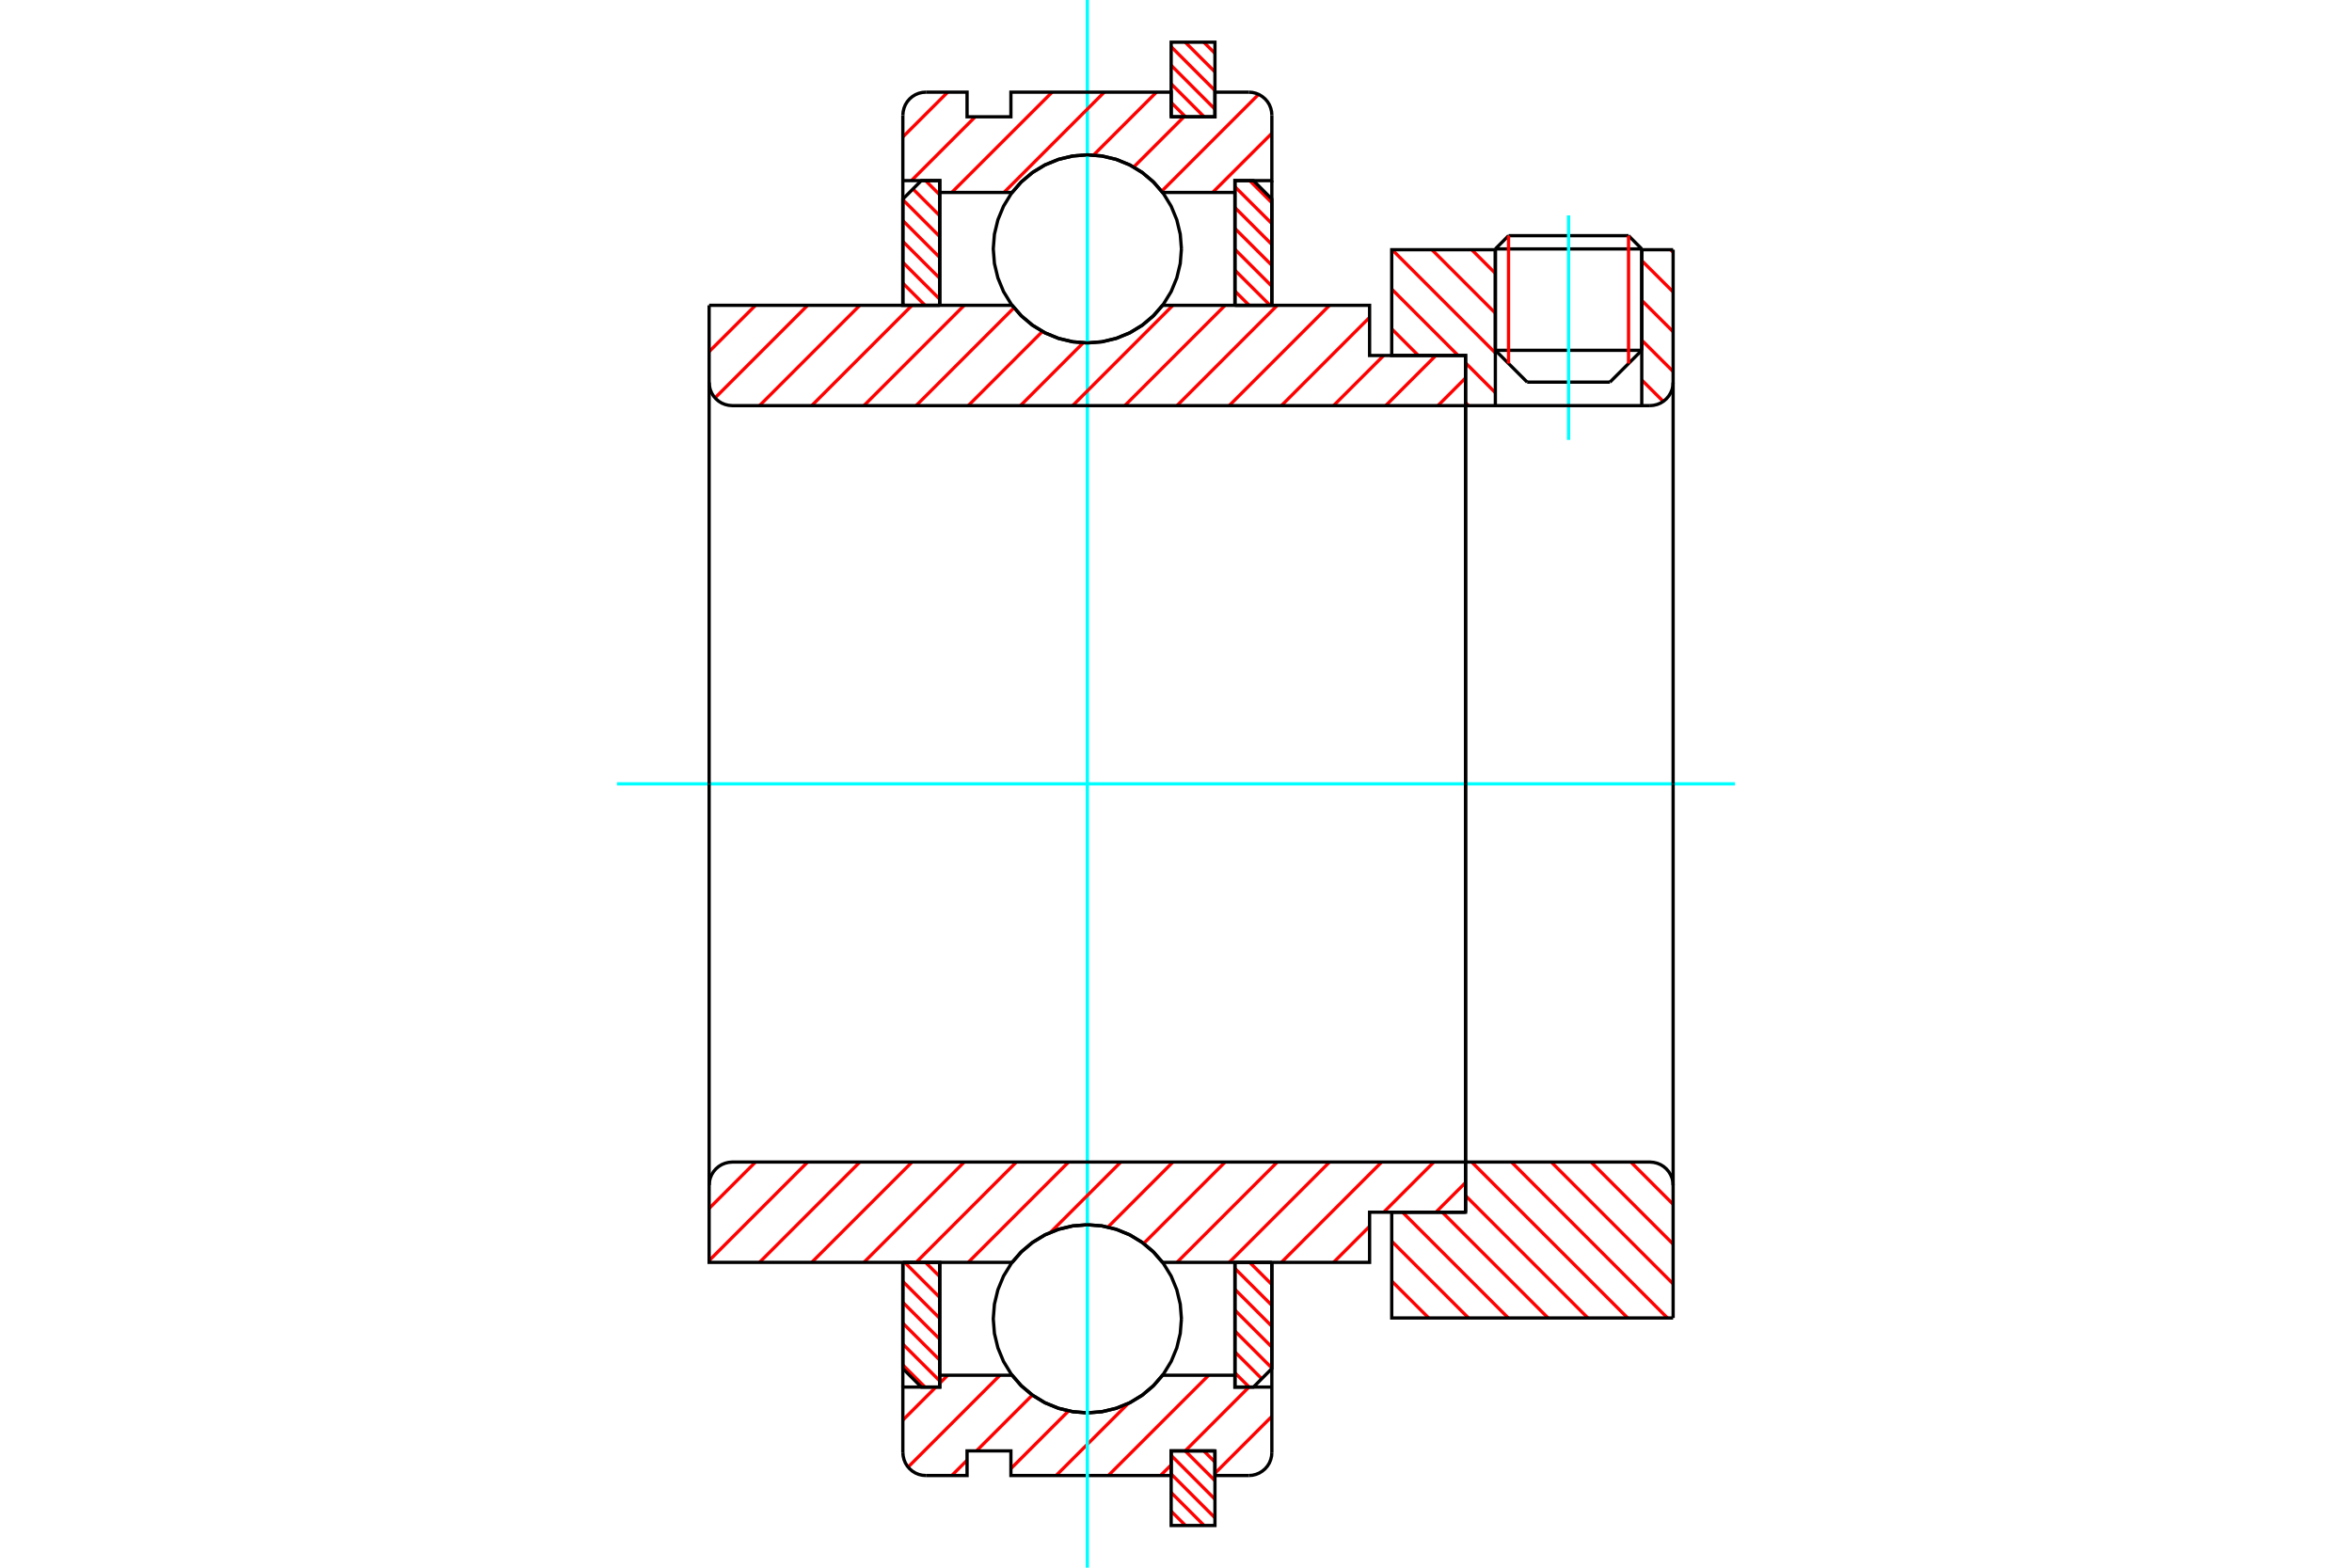 <?xml version="1.0" standalone="no"?>
<!DOCTYPE svg PUBLIC "-//W3C//DTD SVG 1.1//EN"
	"http://www.w3.org/Graphics/SVG/1.1/DTD/svg11.dtd">
<svg xmlns="http://www.w3.org/2000/svg" height="100%" width="100%" viewBox="0 0 36000 24000">
	<rect x="-1800" y="-1200" width="39600" height="26400" style="fill:#FFF"/>
	<g style="fill:none; fill-rule:evenodd" transform="matrix(1 0 0 1 0 0)">
		<g style="fill:none; stroke:#000; stroke-width:50; shape-rendering:geometricPrecision">
			<line x1="25129" y1="3811" x2="22888" y2="3811"/>
			<line x1="23090" y1="3608" x2="24927" y2="3608"/>
			<line x1="22888" y1="5363" x2="25129" y2="5363"/>
			<line x1="24642" y1="5850" x2="23375" y2="5850"/>
			<line x1="23090" y1="3608" x2="22888" y2="3811"/>
			<line x1="25129" y1="3811" x2="24927" y2="3608"/>
			<line x1="24642" y1="5850" x2="25129" y2="5363"/>
			<line x1="22888" y1="5363" x2="23375" y2="5850"/>
			<line x1="22888" y1="3811" x2="22888" y2="5363"/>
			<line x1="25129" y1="5363" x2="25129" y2="3811"/>
		</g>
		<g style="fill:none; stroke:#0FF; stroke-width:50; shape-rendering:geometricPrecision">
			<line x1="24009" y1="6735" x2="24009" y2="3298"/>
		</g>
		<g style="fill:none; stroke:#F00; stroke-width:50; shape-rendering:geometricPrecision">
			<line x1="24927" y1="3608" x2="24927" y2="5565"/>
			<line x1="23090" y1="5565" x2="23090" y2="3608"/>
			<line x1="18425" y1="22212" x2="18596" y2="22383"/>
			<line x1="18141" y1="22212" x2="18596" y2="22667"/>
			<line x1="17926" y1="22281" x2="18596" y2="22952"/>
			<line x1="17926" y1="22566" x2="18596" y2="23236"/>
			<line x1="17926" y1="22850" x2="18430" y2="23354"/>
			<line x1="17926" y1="23135" x2="18145" y2="23354"/>
		</g>
		<g style="fill:none; stroke:#000; stroke-width:50; shape-rendering:geometricPrecision">
			<polyline points="18596,22212 18596,23354 17926,23354 17926,22212 18596,22212"/>
		</g>
		<g style="fill:none; stroke:#0FF; stroke-width:50; shape-rendering:geometricPrecision">
			<line x1="9444" y1="12000" x2="26556" y2="12000"/>
		</g>
		<g style="fill:none; stroke:#F00; stroke-width:50; shape-rendering:geometricPrecision">
			<line x1="18425" y1="646" x2="18596" y2="817"/>
			<line x1="18141" y1="646" x2="18596" y2="1101"/>
			<line x1="17926" y1="715" x2="18596" y2="1386"/>
			<line x1="17926" y1="1000" x2="18596" y2="1671"/>
			<line x1="17926" y1="1284" x2="18430" y2="1788"/>
			<line x1="17926" y1="1569" x2="18145" y2="1788"/>
		</g>
		<g style="fill:none; stroke:#000; stroke-width:50; shape-rendering:geometricPrecision">
			<polyline points="17926,1788 17926,646 18596,646 18596,1788 17926,1788"/>
		</g>
		<g style="fill:none; stroke:#F00; stroke-width:50; shape-rendering:geometricPrecision">
			<line x1="13819" y1="20896" x2="14158" y2="21235"/>
			<line x1="13819" y1="20577" x2="14384" y2="21141"/>
			<line x1="13819" y1="20257" x2="14384" y2="20822"/>
			<line x1="13819" y1="19938" x2="14384" y2="20502"/>
			<line x1="13819" y1="19618" x2="14384" y2="20183"/>
			<line x1="13847" y1="19326" x2="14384" y2="19863"/>
			<line x1="14166" y1="19326" x2="14384" y2="19544"/>
		</g>
		<g style="fill:none; stroke:#000; stroke-width:50; shape-rendering:geometricPrecision">
			<polyline points="13819,19326 13819,20952 14102,21235 14384,21235 14384,19326 13819,19326"/>
		</g>
		<g style="fill:none; stroke:#F00; stroke-width:50; shape-rendering:geometricPrecision">
			<line x1="13819" y1="4655" x2="13838" y2="4674"/>
			<line x1="13819" y1="4335" x2="14158" y2="4674"/>
			<line x1="13819" y1="4016" x2="14384" y2="4581"/>
			<line x1="13819" y1="3696" x2="14384" y2="4261"/>
			<line x1="13819" y1="3377" x2="14384" y2="3942"/>
			<line x1="13819" y1="3057" x2="14384" y2="3622"/>
			<line x1="13974" y1="2893" x2="14384" y2="3303"/>
			<line x1="14166" y1="2765" x2="14384" y2="2983"/>
		</g>
		<g style="fill:none; stroke:#000; stroke-width:50; shape-rendering:geometricPrecision">
			<polyline points="14384,4674 14384,2765 14102,2765 13819,3048 13819,4674 14384,4674"/>
		</g>
		<g style="fill:none; stroke:#F00; stroke-width:50; shape-rendering:geometricPrecision">
			<line x1="19448" y1="19326" x2="19467" y2="19345"/>
			<line x1="19128" y1="19326" x2="19467" y2="19665"/>
			<line x1="18902" y1="19419" x2="19467" y2="19984"/>
			<line x1="18902" y1="19739" x2="19467" y2="20304"/>
			<line x1="18902" y1="20058" x2="19467" y2="20623"/>
			<line x1="18902" y1="20378" x2="19467" y2="20943"/>
			<line x1="18902" y1="20697" x2="19312" y2="21107"/>
			<line x1="18902" y1="21017" x2="19120" y2="21235"/>
		</g>
		<g style="fill:none; stroke:#000; stroke-width:50; shape-rendering:geometricPrecision">
			<polyline points="19467,19326 19467,20952 19185,21235 18902,21235 18902,19326 19467,19326"/>
		</g>
		<g style="fill:none; stroke:#F00; stroke-width:50; shape-rendering:geometricPrecision">
			<line x1="19128" y1="2765" x2="19467" y2="3104"/>
			<line x1="18902" y1="2859" x2="19467" y2="3423"/>
			<line x1="18902" y1="3178" x2="19467" y2="3743"/>
			<line x1="18902" y1="3498" x2="19467" y2="4062"/>
			<line x1="18902" y1="3817" x2="19467" y2="4382"/>
			<line x1="18902" y1="4137" x2="19440" y2="4674"/>
			<line x1="18902" y1="4456" x2="19120" y2="4674"/>
		</g>
		<g style="fill:none; stroke:#000; stroke-width:50; shape-rendering:geometricPrecision">
			<polyline points="18902,4674 18902,2765 19185,2765 19467,3048 19467,4674 18902,4674"/>
			<polyline points="18083,3810 18065,3585 18012,3365 17926,3157 17808,2964 17661,2792 17489,2645 17297,2527 17088,2441 16868,2388 16643,2370 16418,2388 16198,2441 15990,2527 15797,2645 15625,2792 15478,2964 15360,3157 15274,3365 15221,3585 15203,3810 15221,4035 15274,4255 15360,4464 15478,4656 15625,4828 15797,4975 15990,5093 16198,5179 16418,5232 16643,5250 16868,5232 17088,5179 17297,5093 17489,4975 17661,4828 17808,4656 17926,4464 18012,4255 18065,4035 18083,3810"/>
			<polyline points="18083,20190 18065,19965 18012,19745 17926,19536 17808,19344 17661,19172 17489,19025 17297,18907 17088,18821 16868,18768 16643,18750 16418,18768 16198,18821 15990,18907 15797,19025 15625,19172 15478,19344 15360,19536 15274,19745 15221,19965 15203,20190 15221,20415 15274,20635 15360,20843 15478,21036 15625,21208 15797,21355 15990,21473 16198,21559 16418,21612 16643,21630 16868,21612 17088,21559 17297,21473 17489,21355 17661,21208 17808,21036 17926,20843 18012,20635 18065,20415 18083,20190"/>
		</g>
		<g style="fill:none; stroke:#F00; stroke-width:50; shape-rendering:geometricPrecision">
			<line x1="24962" y1="17790" x2="25609" y2="18437"/>
			<line x1="24353" y1="17790" x2="25609" y2="19046"/>
			<line x1="23744" y1="17790" x2="25609" y2="19655"/>
			<line x1="23135" y1="17790" x2="25522" y2="20177"/>
			<line x1="22526" y1="17790" x2="24913" y2="20177"/>
			<line x1="22432" y1="18305" x2="24304" y2="20177"/>
			<line x1="22076" y1="18558" x2="23695" y2="20177"/>
			<line x1="21467" y1="18558" x2="23086" y2="20177"/>
			<line x1="21302" y1="19003" x2="22477" y2="20177"/>
			<line x1="21302" y1="19612" x2="21868" y2="20177"/>
		</g>
		<g style="fill:none; stroke:#000; stroke-width:50; shape-rendering:geometricPrecision">
			<line x1="25609" y1="12000" x2="25609" y2="20177"/>
			<polyline points="25609,18144 25605,18088 25592,18034 25570,17983 25541,17936 25505,17894 25463,17858 25416,17829 25365,17808 25311,17795 25256,17790 22432,17790 22432,12000"/>
			<polyline points="22432,17790 22432,18558 21302,18558 21302,20177 25609,20177"/>
		</g>
		<g style="fill:none; stroke:#F00; stroke-width:50; shape-rendering:geometricPrecision">
			<line x1="25571" y1="3823" x2="25609" y2="3860"/>
			<line x1="25129" y1="3990" x2="25609" y2="4469"/>
			<line x1="25129" y1="4599" x2="25609" y2="5078"/>
			<line x1="25129" y1="5208" x2="25609" y2="5687"/>
			<line x1="25129" y1="5817" x2="25458" y2="6146"/>
			<line x1="22526" y1="3823" x2="22888" y2="4185"/>
			<line x1="21917" y1="3823" x2="22888" y2="4794"/>
			<line x1="21308" y1="3823" x2="22888" y2="5403"/>
			<line x1="21302" y1="4426" x2="22318" y2="5442"/>
			<line x1="22432" y1="5556" x2="22888" y2="6012"/>
			<line x1="21302" y1="5035" x2="21709" y2="5442"/>
			<line x1="22432" y1="6165" x2="22477" y2="6210"/>
		</g>
		<g style="fill:none; stroke:#000; stroke-width:50; shape-rendering:geometricPrecision">
			<line x1="25609" y1="12000" x2="25609" y2="3823"/>
			<polyline points="25256,6210 25311,6205 25365,6192 25416,6171 25463,6142 25505,6106 25541,6064 25570,6017 25592,5966 25605,5912 25609,5856"/>
			<polyline points="25256,6210 25129,6210 25129,3823"/>
			<polyline points="25129,6210 22888,6210 22888,3823"/>
			<polyline points="22888,6210 22432,6210 22432,12000"/>
			<polyline points="22432,6210 22432,5442 21302,5442 21302,3823 22888,3823"/>
			<line x1="25129" y1="3823" x2="25609" y2="3823"/>
		</g>
		<g style="fill:none; stroke:#F00; stroke-width:50; shape-rendering:geometricPrecision">
			<line x1="19467" y1="21684" x2="18596" y2="22555"/>
			<line x1="19117" y1="21235" x2="18141" y2="22212"/>
			<line x1="17926" y1="22427" x2="17763" y2="22589"/>
			<line x1="18500" y1="21054" x2="16964" y2="22589"/>
			<line x1="17268" y1="21487" x2="16165" y2="22589"/>
			<line x1="16356" y1="21600" x2="15473" y2="22483"/>
			<line x1="15801" y1="21357" x2="14946" y2="22212"/>
			<line x1="14802" y1="22355" x2="14568" y2="22589"/>
			<line x1="15305" y1="21054" x2="13899" y2="22460"/>
			<line x1="14506" y1="21054" x2="14384" y2="21176"/>
			<line x1="14325" y1="21235" x2="13819" y2="21741"/>
		</g>
		<g style="fill:none; stroke:#000; stroke-width:50; shape-rendering:geometricPrecision">
			<polyline points="19467,19326 19467,21235 19467,22236"/>
			<polyline points="19114,22589 19169,22585 19223,22572 19274,22551 19321,22522 19364,22486 19400,22444 19429,22397 19450,22345 19463,22291 19467,22236"/>
			<polyline points="19114,22589 18596,22589 18596,22212 17926,22212 17926,22589 15473,22589 15473,22212 14802,22212 14802,22589 14173,22589"/>
			<polyline points="13819,22236 13824,22291 13837,22345 13858,22397 13887,22444 13923,22486 13965,22522 14012,22551 14063,22572 14117,22585 14173,22589"/>
			<polyline points="13819,22236 13819,21235 14384,21235 14384,21054 14384,19326"/>
			<polyline points="14384,21054 15491,21054 15638,21221 15809,21363 15999,21478 16205,21561 16422,21612 16643,21630 16865,21612 17081,21561 17287,21478 17478,21363 17648,21221 17795,21054 18902,21054 18902,19326"/>
			<polyline points="18902,21054 18902,21235 19467,21235"/>
			<line x1="13819" y1="21235" x2="13819" y2="19326"/>
		</g>
		<g style="fill:none; stroke:#0FF; stroke-width:50; shape-rendering:geometricPrecision">
			<line x1="16643" y1="24000" x2="16643" y2="0"/>
		</g>
		<g style="fill:none; stroke:#F00; stroke-width:50; shape-rendering:geometricPrecision">
			<line x1="19467" y1="2041" x2="18561" y2="2946"/>
			<line x1="19265" y1="1444" x2="17781" y2="2928"/>
			<line x1="18122" y1="1788" x2="17352" y2="2558"/>
			<line x1="17701" y1="1411" x2="16738" y2="2374"/>
			<line x1="16902" y1="1411" x2="15367" y2="2946"/>
			<line x1="16104" y1="1411" x2="14568" y2="2946"/>
			<line x1="14927" y1="1788" x2="13950" y2="2765"/>
			<line x1="14506" y1="1411" x2="13819" y2="2097"/>
		</g>
		<g style="fill:none; stroke:#000; stroke-width:50; shape-rendering:geometricPrecision">
			<polyline points="13819,4674 13819,2765 13819,1764"/>
			<polyline points="14173,1411 14117,1415 14063,1428 14012,1449 13965,1478 13923,1514 13887,1556 13858,1603 13837,1655 13824,1709 13819,1764"/>
			<polyline points="14173,1411 14802,1411 14802,1788 15473,1788 15473,1411 17926,1411 17926,1788 18596,1788 18596,1411 19114,1411"/>
			<polyline points="19467,1764 19463,1709 19450,1655 19429,1603 19400,1556 19364,1514 19321,1478 19274,1449 19223,1428 19169,1415 19114,1411"/>
			<polyline points="19467,1764 19467,2765 18902,2765 18902,2946 18902,4674"/>
			<polyline points="18902,2946 17795,2946 17648,2779 17478,2637 17287,2522 17081,2439 16865,2388 16643,2370 16422,2388 16205,2439 15999,2522 15809,2637 15638,2779 15491,2946 14384,2946 14384,4674"/>
			<polyline points="14384,2946 14384,2765 13819,2765"/>
			<line x1="19467" y1="2765" x2="19467" y2="4674"/>
		</g>
		<g style="fill:none; stroke:#F00; stroke-width:50; shape-rendering:geometricPrecision">
			<line x1="22432" y1="18104" x2="21978" y2="18558"/>
			<line x1="21947" y1="17790" x2="21179" y2="18558"/>
			<line x1="20963" y1="18774" x2="20411" y2="19326"/>
			<line x1="21148" y1="17790" x2="19613" y2="19326"/>
			<line x1="20350" y1="17790" x2="18814" y2="19326"/>
			<line x1="19551" y1="17790" x2="18015" y2="19326"/>
			<line x1="18752" y1="17790" x2="17505" y2="19037"/>
			<line x1="17953" y1="17790" x2="16958" y2="18786"/>
			<line x1="17155" y1="17790" x2="16080" y2="18865"/>
			<line x1="16356" y1="17790" x2="14820" y2="19326"/>
			<line x1="15557" y1="17790" x2="14022" y2="19326"/>
			<line x1="14759" y1="17790" x2="13223" y2="19326"/>
			<line x1="13960" y1="17790" x2="12424" y2="19326"/>
			<line x1="13161" y1="17790" x2="11625" y2="19326"/>
			<line x1="12362" y1="17790" x2="10854" y2="19298"/>
			<line x1="11564" y1="17790" x2="10854" y2="18500"/>
		</g>
		<g style="fill:none; stroke:#000; stroke-width:50; shape-rendering:geometricPrecision">
			<line x1="22432" y1="12000" x2="22432" y2="18558"/>
			<polyline points="22432,17790 11208,17790 11152,17795 11098,17808 11047,17829 11000,17858 10958,17894 10922,17936 10893,17983 10872,18034 10859,18088 10854,18144 10854,19326 11419,19326 15491,19326"/>
			<polyline points="17795,19326 17648,19159 17478,19017 17287,18902 17081,18818 16865,18767 16643,18750 16422,18767 16205,18818 15999,18902 15809,19017 15638,19159 15491,19326"/>
			<polyline points="17795,19326 20963,19326 20963,18558 22432,18558"/>
			<line x1="10854" y1="12000" x2="10854" y2="18144"/>
		</g>
		<g style="fill:none; stroke:#F00; stroke-width:50; shape-rendering:geometricPrecision">
			<line x1="22432" y1="5786" x2="22009" y2="6210"/>
			<line x1="21978" y1="5442" x2="21210" y2="6210"/>
			<line x1="21179" y1="5442" x2="20411" y2="6210"/>
			<line x1="20963" y1="4859" x2="19613" y2="6210"/>
			<line x1="20350" y1="4674" x2="18814" y2="6210"/>
			<line x1="19551" y1="4674" x2="18015" y2="6210"/>
			<line x1="18752" y1="4674" x2="17216" y2="6210"/>
			<line x1="17953" y1="4674" x2="16418" y2="6210"/>
			<line x1="16580" y1="5248" x2="15619" y2="6210"/>
			<line x1="15955" y1="5075" x2="14820" y2="6210"/>
			<line x1="15521" y1="4711" x2="14022" y2="6210"/>
			<line x1="14759" y1="4674" x2="13223" y2="6210"/>
			<line x1="13960" y1="4674" x2="12424" y2="6210"/>
			<line x1="13161" y1="4674" x2="11625" y2="6210"/>
			<line x1="12362" y1="4674" x2="10944" y2="6092"/>
			<line x1="11564" y1="4674" x2="10854" y2="5383"/>
		</g>
		<g style="fill:none; stroke:#000; stroke-width:50; shape-rendering:geometricPrecision">
			<line x1="10854" y1="12000" x2="10854" y2="4674"/>
			<polyline points="10854,5856 10859,5912 10872,5966 10893,6017 10922,6064 10958,6106 11000,6142 11047,6171 11098,6192 11152,6205 11208,6210 22432,6210 22432,5442 20963,5442 20963,4674 17795,4674"/>
			<polyline points="15491,4674 15638,4841 15809,4983 15999,5098 16205,5182 16422,5233 16643,5250 16865,5233 17081,5182 17287,5098 17478,4983 17648,4841 17795,4674"/>
			<polyline points="15491,4674 11419,4674 10854,4674"/>
			<line x1="22432" y1="12000" x2="22432" y2="6210"/>
		</g>
	</g>
</svg>
